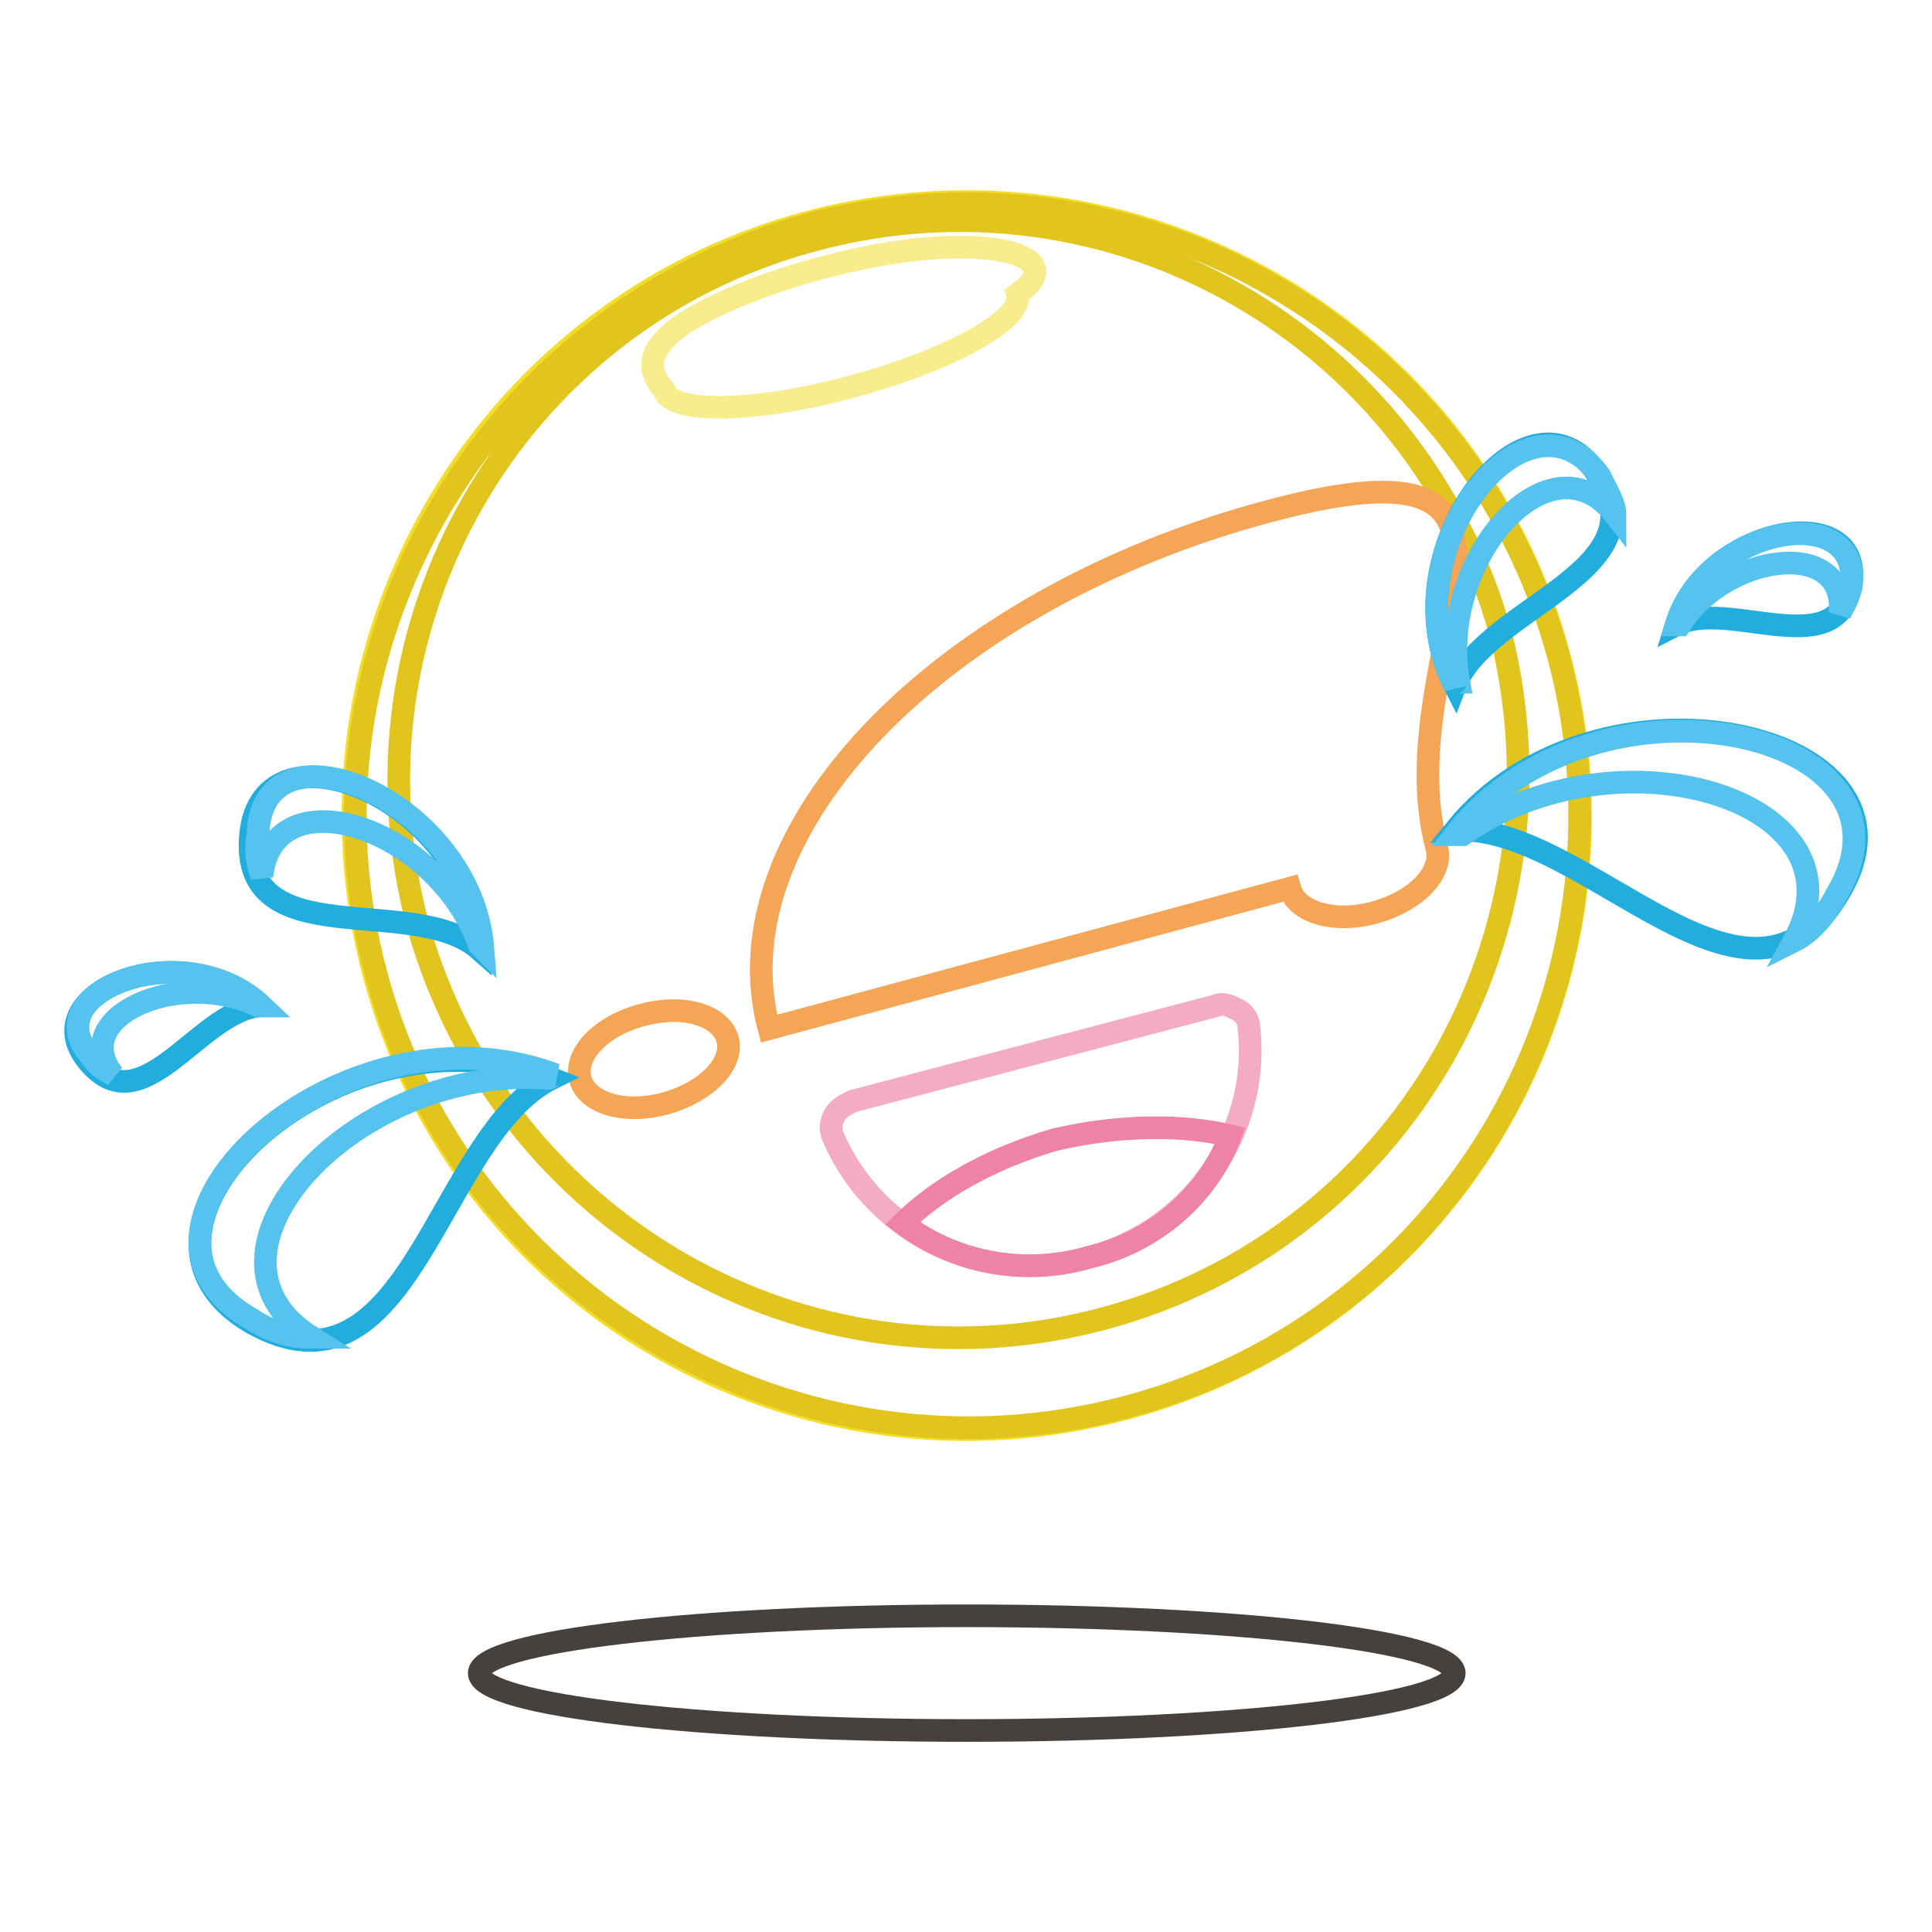 <?xml version="1.0" encoding="utf-8"?>
<!-- Svg Vector Icons : http://www.onlinewebfonts.com/icon -->
<!DOCTYPE svg PUBLIC "-//W3C//DTD SVG 1.1//EN" "http://www.w3.org/Graphics/SVG/1.1/DTD/svg11.dtd">
<svg version="1.1" xmlns="http://www.w3.org/2000/svg" xmlns:xlink="http://www.w3.org/1999/xlink" x="0px" y="0px" viewBox="0 0 256 256" enable-background="new 0 0 256 256" xml:space="preserve">
<g> <path stroke-width="3" fill-opacity="0" stroke="#f4dd26"  d="M49.6,129.3c11.7,43.4,56.3,69,99.7,57.3c43.4-11.7,69-56.3,57.3-99.7l0,0c-11.7-43.4-56.3-69-99.7-57.4 C63.6,41.2,37.9,85.9,49.6,129.3C49.6,129.2,49.6,129.3,49.6,129.3z"/> <path stroke-width="3" fill-opacity="0" stroke="#e1c41d"  d="M106.9,29.8C64,41.9,38.2,86.3,49.9,129.3c11.6,42.9,56.1,68.7,99.5,57.1s68.7-56.1,57.1-99.5 C194.8,43.9,150.4,18.1,106.9,29.8z M146.3,174.7c-39.4,10.6-79.8-12.6-90.9-52C44.8,83.3,68,42.4,107.9,31.8 c39.4-10.6,79.8,12.6,90.9,52C208.9,123.7,185.7,164.1,146.3,174.7L146.3,174.7z"/> <path stroke-width="3" fill-opacity="0" stroke="#f7ed8d"  d="M88,51.7c0.9,3.2,12.1,3,25-0.5c12.9-3.5,22.7-8.9,21.8-12.2l0,0c6.5-4.6-1.5-7.1-12.7-6 c-11.2,1.1-25.6,5.7-32.1,10.3C85.3,46.8,86,49.4,88,51.7z"/> <path stroke-width="3" fill-opacity="0" stroke="#46413c"  d="M63.5,221.7c0,4.2,28.9,7.6,64.6,7.6c35.7,0,64.6-3.4,64.6-7.6l0,0c0-4.2-28.9-7.6-64.6-7.6 C92.4,214.1,63.5,217.5,63.5,221.7L63.5,221.7z"/> <path stroke-width="3" fill-opacity="0" stroke="#f5a556"  d="M170.9,117.7c0.9,3.2,5.9,4.7,11.3,3.2c5.4-1.5,9-5.2,8.2-8.5c-7-26.1,21-56.3-22.5-44.6 c-43.5,11.7-73,42.4-66,68.5C101.9,136.3,101.9,136.3,170.9,117.7z"/> <path stroke-width="3" fill-opacity="0" stroke="#f5a556"  d="M76.9,143c0.9,3.2,5.9,4.7,11.3,3.2c5.4-1.5,9.1-5.3,8.2-8.5c0,0,0,0,0,0c-0.9-3.2-5.9-4.7-11.3-3.2 C79.7,135.9,76,139.7,76.9,143z"/> <path stroke-width="3" fill-opacity="0" stroke="#f3acc4"  d="M113,145.9c-1,0.5-2,1-2.5,2c-0.5,1-0.5,2,0,3c5.6,12.6,19.7,19.7,33.8,15.7c13.6-3.5,22.7-16.7,21.2-30.3 c0-1-0.5-2-1.5-2.5s-2-1-3-0.5L113,145.9z"/> <path stroke-width="3" fill-opacity="0" stroke="#ee83a7"  d="M163,150.5c-6.1-1.5-14.6-1.5-23.2,0.5c-8.6,2.5-15.7,6.6-20.2,11.1c6.6,5,15.7,7.1,24.7,4.5 C152.9,164.6,160,158.5,163,150.5z"/> <path stroke-width="3" fill-opacity="0" stroke="#22addf"  d="M243.8,118.1c-12.1,21.2-33.8-9.1-51-8.1C211.5,86.8,256.4,96.9,243.8,118.1z"/> <path stroke-width="3" fill-opacity="0" stroke="#55c3ee"  d="M192.8,110.6h1c20.7-14.6,54-4.5,43.9,14.1c2-1,4-3,5.6-6.1C256.4,96.9,211.5,86.8,192.8,110.6L192.8,110.6 z"/> <path stroke-width="3" fill-opacity="0" stroke="#22addf"  d="M211.5,62.6c9.1,13.1-14.6,17.7-18.7,28.3C183.7,73.2,202.4,49.5,211.5,62.6z"/> <path stroke-width="3" fill-opacity="0" stroke="#55c3ee"  d="M192.8,90.9c0-0.5,0-0.5,0.5-0.5c-3-16.2,12.1-33.3,20.7-22.2c0-1.5-1-3-2-5.1 C202.4,49.5,183.7,73.2,192.8,90.9L192.8,90.9z"/> <path stroke-width="3" fill-opacity="0" stroke="#22addf"  d="M245.3,77.2c-1.5,11.1-16.2,2-23.2,5.6C226.1,69.7,246.8,66.1,245.3,77.2z"/> <path stroke-width="3" fill-opacity="0" stroke="#55c3ee"  d="M222.1,82.8h0.5c6.1-9.6,22.2-11.6,21.2-1.5c0.5-1,1-2,1.5-3.5C246.8,66.1,226.1,69.7,222.1,82.8 L222.1,82.8z"/> <path stroke-width="3" fill-opacity="0" stroke="#22addf"  d="M33.2,175.2c21.2,12.1,24.7-24.7,39.9-32.3C45.3,131.8,12,162.6,33.2,175.2z"/> <path stroke-width="3" fill-opacity="0" stroke="#55c3ee"  d="M73.6,142.4c-0.5,0-0.5,0.5-1,0.5c-25.3-2-49,23.2-31.3,34.3c-2.5,0-5.1-0.5-8.1-2.5 C12,162.6,45.3,131.8,73.6,142.4z"/> <path stroke-width="3" fill-opacity="0" stroke="#22addf"  d="M33.2,110.6c-1.5,16.2,21.7,7.6,30.3,15.2C62.5,106,34.7,94.4,33.2,110.6z"/> <path stroke-width="3" fill-opacity="0" stroke="#55c3ee"  d="M64,125.7l-0.5-0.5c-5.6-15.7-27.3-22.7-28.8-9.1c-0.5-1.5-1-3-0.5-5.6C34.7,94.4,62.5,106,64,125.7z"/> <path stroke-width="3" fill-opacity="0" stroke="#22addf"  d="M11.5,140.4c7.1,9.1,14.6-6.1,22.7-7.1C24.6,123.7,4.4,131.3,11.5,140.4z"/> <path stroke-width="3" fill-opacity="0" stroke="#55c3ee"  d="M34.7,133.3h-0.5c-10.6-5.1-25.3,1.5-19.2,9.1c-1-0.5-2-1-3-2.5C4.4,131.3,24.6,123.7,34.7,133.3 L34.7,133.3z"/></g>
</svg>